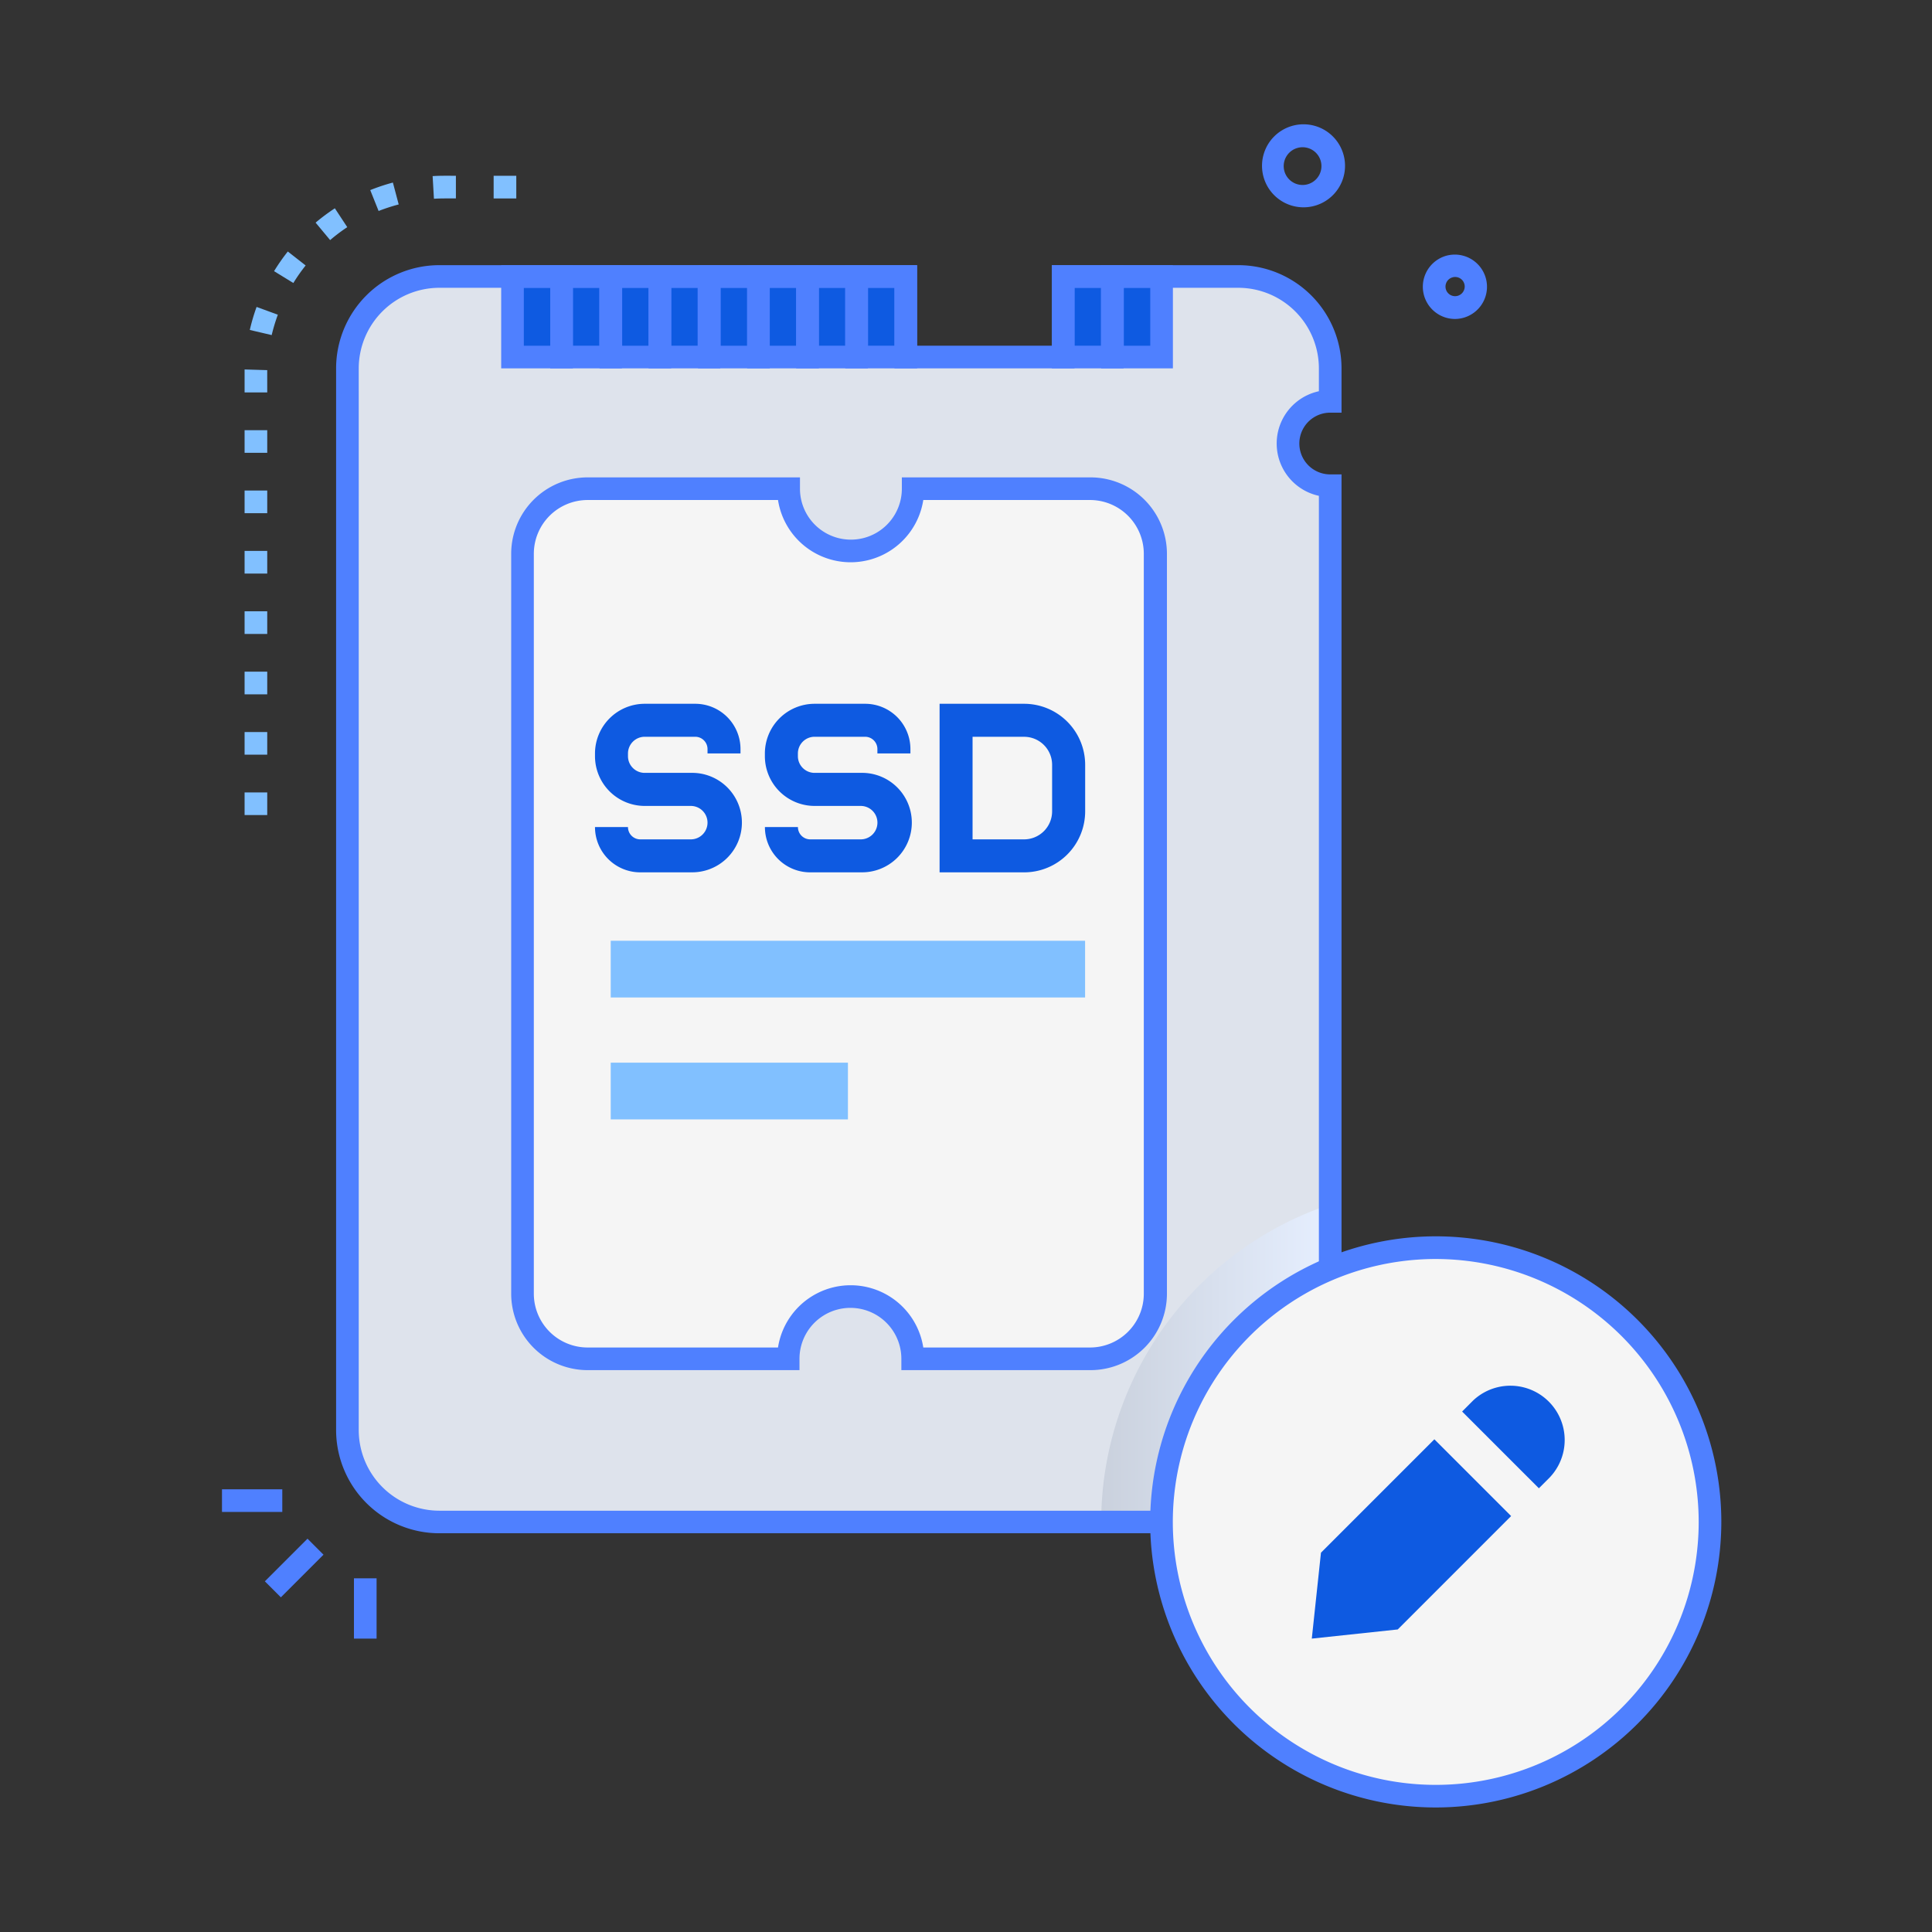 <svg xmlns="http://www.w3.org/2000/svg" viewBox="0 0 512 512" id="solidstatedrive"><rect x="0" y="0" width="512" height="512" fill="#333333" stroke="none"/><defs><linearGradient id="a" x1="291.83" x2="352.52" y1="361.26" y2="361.26" gradientUnits="userSpaceOnUse"><stop offset="0" stop-color="#cad1dd" class="stopColorcacfdd svgShape"></stop><stop offset="1" stop-color="#e6efff" class="stopColoreef0f1 svgShape"></stop></linearGradient></defs><g style="isolation:isolate" fill="#81c0ff" class="color000000 svgShape"><g fill="#81c0ff" class="color000000 svgShape"><path fill="#dee3ec" d="M328.17,403.33H116.42A24.35,24.35,0,0,1,92.07,379V97.62a24.35,24.35,0,0,1,24.35-24.35H240.05V94.62h41.71V73.27h46.41a24.35,24.35,0,0,1,24.35,24.35v8.74a11.18,11.18,0,0,0,0,22.36V379A24.35,24.35,0,0,1,328.17,403.33Z" class="colordee1ec svgShape"></path><path fill="#dee3ec" d="M341.34,117.54a11.19,11.19,0,0,0,11.18,11.18V379a24.35,24.35,0,0,1-24.35,24.35H116.42A24.35,24.35,0,0,1,92.07,379V97.63a24.36,24.36,0,0,1,24.35-24.36H240.06V94.62h41.7V73.27h46.41a24.36,24.36,0,0,1,24.35,24.36v8.73A11.18,11.18,0,0,0,341.34,117.54Z" class="colordee1ec svgShape"></path><rect width="13.03" height="21.35" x="135.78" y="73.27" fill="#0e5ae1" class="colore1830e svgShape"></rect><rect width="13.03" height="21.35" x="148.82" y="73.27" fill="#0e5ae1" class="colore1830e svgShape"></rect><rect width="13.03" height="21.35" x="161.85" y="73.27" fill="#0e5ae1" class="colore1830e svgShape"></rect><rect width="13.03" height="21.35" x="174.89" y="73.27" fill="#0e5ae1" class="colore1830e svgShape"></rect><path fill="#4f80ff" d="M151.82,97.62h-19V70.27h19Zm-13-6h7V76.27h-7Z" class="color5e6175 svgShape"></path><path fill="#4f80ff" d="M145.82,97.62V70.27h19V97.62Zm6-21.35V91.62h7V76.27Z" class="color5e6175 svgShape"></path><path fill="#4f80ff" d="M177.88,97.62h-19V70.27h19Zm-13-6h7V76.27h-7Z" class="color5e6175 svgShape"></path><path fill="#4f80ff" d="M171.88,97.62V70.27h19V97.62Zm6-21.35V91.62h7V76.27Z" class="color5e6175 svgShape"></path><rect width="13.03" height="21.35" x="187.92" y="73.27" fill="#0e5ae1" class="colore1830e svgShape"></rect><path fill="#4f80ff" d="M204,97.62h-19V70.27h19Zm-13-6h7V76.27h-7Z" class="color5e6175 svgShape"></path><rect width="13.03" height="21.35" x="200.95" y="73.27" fill="#0e5ae1" class="colore1830e svgShape"></rect><rect width="13.03" height="21.35" x="213.99" y="73.27" fill="#0e5ae1" class="colore1830e svgShape"></rect><path fill="#4f80ff" d="M217,97.62H198V70.27h19Zm-13-6h7V76.27h-7Z" class="color5e6175 svgShape"></path><path fill="#4f80ff" d="M211,97.62V70.27h19V97.62Zm6-21.35V91.62h7V76.27Z" class="color5e6175 svgShape"></path><rect width="13.03" height="21.35" x="227.02" y="73.27" fill="#0e5ae1" class="colore1830e svgShape"></rect><path fill="#4f80ff" d="M243.05,97.62H224V70.27h19Zm-13-6h7V76.27h-7Z" class="color5e6175 svgShape"></path><rect width="13.03" height="21.35" x="281.76" y="73.27" fill="#0e5ae1" class="colore1830e svgShape"></rect><path fill="#4f80ff" d="M278.76,97.62V70.27h19V97.62Zm6-21.35V91.62h7V76.27Z" class="color5e6175 svgShape"></path><rect width="13.03" height="21.35" x="294.79" y="73.27" fill="#0e5ae1" class="colore1830e svgShape"></rect><path fill="#4f80ff" d="M310.83,97.62h-19V70.27h19Zm-13-6h7V76.27h-7Z" class="color5e6175 svgShape"></path><path fill="#f5f5f5" d="M225.43,343.62A16.48,16.48,0,0,0,209,360.1H155.72a17.25,17.25,0,0,1-17.25-17.24V146.76a17.25,17.25,0,0,1,17.25-17.25H209a16.48,16.48,0,1,0,33,0h47a17.25,17.25,0,0,1,17.25,17.25v196.1a17.25,17.25,0,0,1-17.25,17.24h-47A16.48,16.48,0,0,0,225.43,343.62Z" class="colorf5f5f5 svgShape"></path><path fill="#f5f5f5" d="M225.43,343.62A16.48,16.48,0,0,0,209,360.1H155.72a17.25,17.25,0,0,1-17.25-17.24V146.76a17.25,17.25,0,0,1,17.25-17.25H209a16.48,16.48,0,1,0,33,0h47a17.25,17.25,0,0,1,17.25,17.25v196.1a17.25,17.25,0,0,1-17.25,17.24h-47A16.48,16.48,0,0,0,225.43,343.62Z" class="colorf5f5f5 svgShape"></path><path fill="#4f80ff" d="M288.87,363.1h-50v-3a13.48,13.48,0,1,0-27,0v3H155.72a20.27,20.27,0,0,1-20.25-20.24V146.76a20.27,20.27,0,0,1,20.25-20.25H212v3a13.48,13.48,0,1,0,27,0v-3h50a20.27,20.27,0,0,1,20.25,20.25v196.1A20.27,20.27,0,0,1,288.87,363.1Zm-44.19-6h44.19a14.26,14.26,0,0,0,14.25-14.24V146.76a14.26,14.26,0,0,0-14.25-14.25H244.68a19.48,19.48,0,0,1-38.5,0H155.72a14.26,14.26,0,0,0-14.25,14.25v196.1a14.26,14.26,0,0,0,14.25,14.24h50.46a19.48,19.48,0,0,1,38.5,0Z" class="color5e6175 svgShape"></path><rect width="125.71" height="15.03" x="161.85" y="249.31" fill="#81c0ff" class="colora9afc4 svgShape"></rect><rect width="62.86" height="15.03" x="161.85" y="281.62" fill="#81c0ff" class="colora9afc4 svgShape"></rect><path fill="url(#a)" d="M352.52,319.19V379a24.35,24.35,0,0,1-24.35,24.35H291.83A88.82,88.82,0,0,1,352.52,319.19Z" style="mix-blend-mode:multiply"></path><rect width="15.98" height="6" x="69.98" y="412.54" fill="#4f80ff" transform="rotate(-45 77.965 415.546)" class="color5e6175 svgShape"></rect><rect width="6" height="15.98" x="93.8" y="418.27" fill="#4f80ff" class="color5e6175 svgShape"></rect><rect width="15.98" height="6" x="58.83" y="394.68" fill="#4f80ff" class="color5e6175 svgShape"></rect><path fill="#4f80ff" d="M345.27 54.94a11 11 0 01-3.16-21.48h0a11 11 0 113.16 21.48zm-1.44-15.73a5 5 0 105.8 7.12 5 5 0 00-5.8-7.12zM385.58 84.53a8.54 8.54 0 01-2.46-16.71h0a8.53 8.53 0 112.46 16.71zm-.74-11a2.54 2.54 0 103 3.64 2.53 2.53 0 00-3-3.64z" class="color5e6175 svgShape"></path><path fill="#0e5ae1" d="M183.07 231.18H169.68a12 12 0 01-12-12h8.74a3.26 3.26 0 003.26 3.26h13.39a4.43 4.43 0 100-8.86H170.85a13.19 13.19 0 01-13.17-13.18v-.71a13.19 13.19 0 0113.17-13.18h13.39a12 12 0 0112 12v1.16H187.5v-1.16a3.26 3.26 0 00-3.26-3.26H170.85a4.44 4.44 0 00-4.43 4.43v.71a4.43 4.43 0 004.43 4.43h12.22a13.18 13.18 0 110 26.35zM228.1 231.18H214.71a12 12 0 01-12-12h8.75a3.26 3.26 0 003.26 3.26H228.1a4.43 4.43 0 100-8.86H215.88A13.19 13.19 0 01202.7 200.4v-.71a13.19 13.19 0 0113.18-13.18h13.39a12 12 0 0112 12v1.16h-8.75v-1.16a3.26 3.26 0 00-3.26-3.26H215.88a4.43 4.43 0 00-4.43 4.43v.71a4.43 4.43 0 004.43 4.43H228.1a13.18 13.18 0 110 26.35zM271.41 231.18H249V186.51h22.42a16.18 16.18 0 0116.16 16.16V215A16.17 16.17 0 01271.41 231.18zm-13.67-8.74h13.67a7.43 7.43 0 007.41-7.41V202.67a7.42 7.42 0 00-7.41-7.41H257.74z" class="colore1830e svgShape"></path><path fill="#81c0ff" d="M70.82,216h-6v-6h6Zm0-16h-6v-6h6Zm0-16h-6v-6h6Zm0-16h-6v-6h6Zm0-16h-6v-6h6Zm0-16h-6v-6h6Zm0-16h-6v-6h6Zm0-16h-6c0-4,0-5,0-6.09l6,.18C70.81,99.1,70.82,99.48,70.82,104ZM72,88.8,66.2,87.44A52.08,52.08,0,0,1,68,81.34l5.63,2.06A48.51,48.51,0,0,0,72,88.8ZM77.74,75l-5.11-3.14a53.41,53.41,0,0,1,3.64-5.21L81,70.35A45.92,45.92,0,0,0,77.74,75Zm9.77-11.35L83.64,59a52.31,52.31,0,0,1,5.1-3.8l3.29,5A44.85,44.85,0,0,0,87.51,63.61Zm12.84-7.7-2.23-5.57a52.08,52.08,0,0,1,6-2l1.54,5.8A47.86,47.86,0,0,0,100.35,55.91ZM115,52.67l-.35-6c2-.12,3.18-.09,6.17-.09v6C118.17,52.59,116.8,52.56,115,52.67Zm21.82-.08h-6v-6h6Z" class="colora9afc4 svgShape"></path><path fill="#4f80ff" d="M328.17,406.33H116.42A27.38,27.38,0,0,1,89.07,379V97.62a27.38,27.38,0,0,1,27.35-27.35H243.05V91.62h35.71V70.27h49.41a27.38,27.38,0,0,1,27.35,27.35v11.74h-3a8.18,8.18,0,0,0,0,16.36h3V379A27.38,27.38,0,0,1,328.17,406.33ZM116.42,76.27A21.38,21.38,0,0,0,95.07,97.62V379a21.38,21.38,0,0,0,21.35,21.35H328.17A21.38,21.38,0,0,0,349.52,379V131.4a14.18,14.18,0,0,1,0-27.72V97.62a21.38,21.38,0,0,0-21.35-21.35H284.76V97.62H237.05V76.27Z" class="color5e6175 svgShape"></path><circle cx="380.5" cy="403.33" r="72.67" fill="#f5f5f5" class="colorf5f5f5 svgShape"></circle><path fill="#4f80ff" d="M380.5,479a75.68,75.68,0,1,1,75.67-75.67A75.76,75.76,0,0,1,380.5,479Zm0-145.35a69.68,69.68,0,1,0,69.67,69.68A69.75,69.75,0,0,0,380.5,333.65Z" class="color5e6175 svgShape"></path><polygon fill="#0e5ae1" points="350.07 411.48 380.12 381.43 400.46 401.77 370.42 431.82 347.64 434.25 350.07 411.48" class="colore1830e svgShape"></polygon><path fill="#0e5ae1" d="M387.48,374.07l2.85-2.86a14.39,14.39,0,0,1,20.35,20.34l-2.86,2.86Z" class="colore1830e svgShape"></path></g></g></svg>